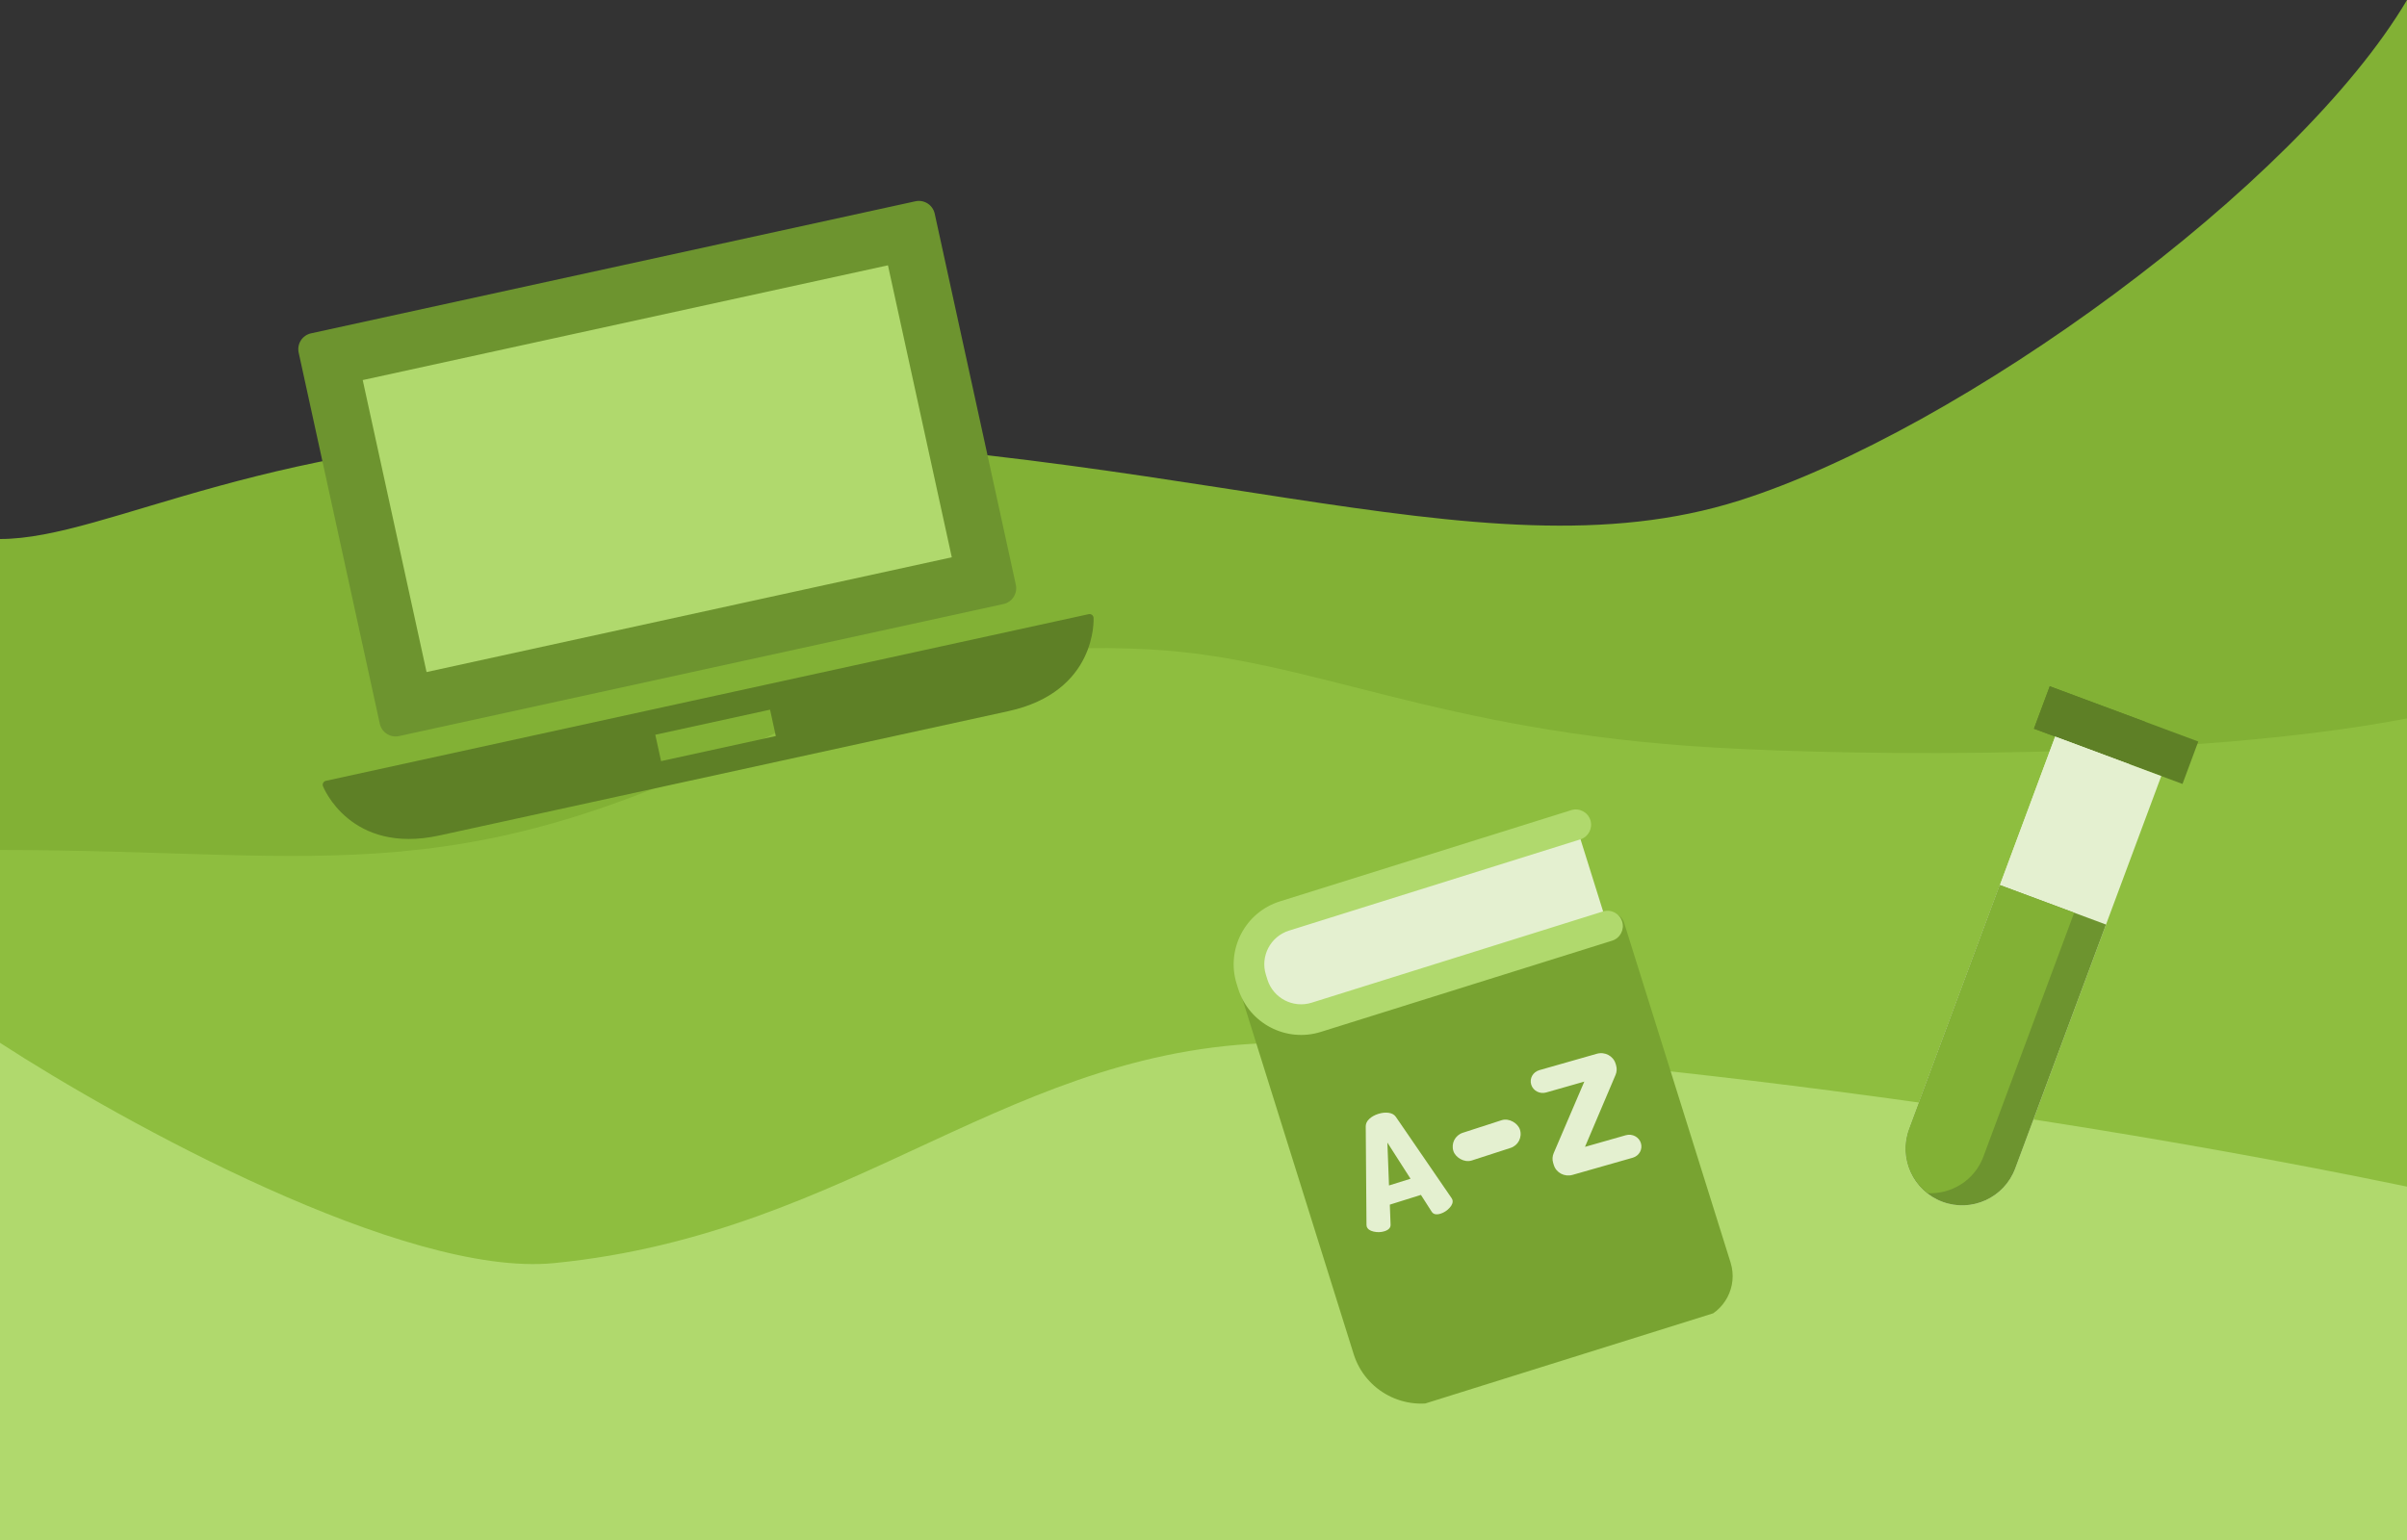 <?xml version="1.0" encoding="UTF-8"?>
<svg xmlns="http://www.w3.org/2000/svg" width="375" height="240" viewBox="0 0 375 240" fill="none">
  <rect x="0" y="0" width="375" height="240" fill="#333333" stroke="none"/>
  <path d="M0 156H375V240H0V156Z" fill="#B0D96D"></path>
  <path d="M95.5 67.5C42 67.5 17 84 0 84L3.26804e-05 134H375V0C357.909 28.933 305.316 67.119 271 78C230 91 182.793 67.5 95.5 67.5Z" fill="#82B135"></path>
  <path d="M126.053 111.488C72.204 140.101 52.026 132.47 0 132.47V162.514C19.084 174.912 63.063 199.138 86.305 196.849C133.5 192.2 157.68 162.514 200.5 162.514C222.68 162.514 298 169 375 184.927V111.965C341.005 118.483 289.45 117.808 267 116.5C223.5 113.965 204.5 102.589 179.173 101.209C161.88 100.267 143.343 102.302 126.053 111.488Z" fill="#8EBE3F"></path>
  <g clip-path="url(#clip0)">
    <rect x="55.543" y="58.661" width="85.408" height="47.912" transform="rotate(-12.328 55.543 58.661)" fill="#B0D96D"></rect>
    <path d="M170.124 95.824C169.981 95.716 169.794 95.674 169.617 95.713L50.765 121.688C50.588 121.727 50.437 121.841 50.35 122.001C50.264 122.159 50.251 122.35 50.315 122.52C50.357 122.627 54.555 133.241 68.469 130.2L157.079 110.834C170.991 107.793 170.379 96.396 170.373 96.281C170.359 96.1 170.268 95.932 170.124 95.824ZM120.869 114.709L102.992 118.616L102.093 114.506L119.971 110.599L120.869 114.709Z" fill="#5E8026"></path>
    <path d="M62.176 114.712L156.335 94.133C157.697 93.836 158.56 92.49 158.262 91.129L145.623 33.296C145.325 31.935 143.979 31.072 142.618 31.369L48.459 51.948C47.097 52.246 46.234 53.592 46.532 54.953L59.171 112.785C59.468 114.147 60.815 115.01 62.176 114.712ZM56.51 59.232L138.34 41.347L148.285 86.85L66.454 104.735L56.51 59.232Z" fill="#6D942F"></path>
  </g>
  <path d="M319.342 106.952L342.483 115.562L340.023 122.174L316.882 113.564L319.342 106.952Z" fill="#5E8026"></path>
  <path d="M319.342 106.952L334.218 112.487L331.758 119.099L316.882 113.564L319.342 106.952Z" fill="#5E8026"></path>
  <path d="M336.717 120.945L320.187 114.795L297.432 175.953C295.734 180.518 298.057 185.595 302.621 187.293C307.186 188.991 312.263 186.668 313.961 182.104L336.717 120.945Z" fill="#E4F0D0"></path>
  <path d="M300.298 185.951C304.036 186.137 307.627 183.954 309.002 180.259L331.758 119.1L320.187 114.795L297.432 175.953C296.057 179.648 297.349 183.647 300.298 185.951Z" fill="#E4F0D0"></path>
  <path d="M302.621 187.293C307.186 188.991 312.263 186.667 313.961 182.103L328.106 144.086L311.577 137.936L297.432 175.953C295.734 180.517 298.057 185.595 302.621 187.293Z" fill="#6D942F"></path>
  <path d="M300.298 185.951C304.036 186.137 307.627 183.954 309.002 180.258L323.148 142.241L311.577 137.936L297.432 175.953C296.057 179.647 297.349 183.647 300.298 185.951Z" fill="#82B135"></path>
  <g clip-path="url(#clip1)">
    <path d="M250.055 142.296L211.654 154.326L209.762 148.286C209.368 147.029 208.029 146.329 206.772 146.723L194.459 150.58C193.202 150.974 192.502 152.312 192.896 153.57L210.896 211.031C212.71 216.821 218.902 220.055 224.7 218.239L264.986 205.619C268.704 204.454 270.783 200.484 269.619 196.769L253.045 143.86C252.651 142.602 251.312 141.902 250.055 142.296Z" fill="#78A331"></path>
    <path d="M242.527 181.434C242.821 182.397 243.866 182.947 244.861 182.663L254.234 179.992C254.987 179.777 255.418 179.012 255.196 178.284C254.973 177.555 254.183 177.139 253.429 177.354L246.46 179.34C246.372 179.365 246.28 179.317 246.254 179.232C246.244 179.197 246.246 179.16 246.26 179.126L251.262 167.344C251.424 166.962 251.447 166.537 251.326 166.141L251.248 165.888C250.955 164.925 249.91 164.375 248.914 164.659L239.956 167.212C239.211 167.425 238.785 168.181 239.005 168.901C239.224 169.621 240.006 170.033 240.751 169.821L247.307 167.952C247.395 167.927 247.487 167.976 247.512 168.06C247.523 168.095 247.521 168.133 247.507 168.167L242.49 179.887C242.326 180.271 242.302 180.697 242.424 181.095L242.527 181.434Z" fill="#E4F0D0"></path>
    <path fill-rule="evenodd" clip-rule="evenodd" d="M238.554 169.03C238.261 168.069 238.829 167.06 239.823 166.777L248.782 164.223C250.026 163.868 251.332 164.556 251.699 165.759L251.776 166.012C251.927 166.508 251.899 167.039 251.696 167.517L246.935 178.731L253.296 176.918C254.299 176.632 255.351 177.186 255.646 178.155C255.942 179.124 255.369 180.142 254.366 180.427L244.994 183.099C243.75 183.454 242.443 182.766 242.077 181.563L241.973 181.224C241.821 180.726 241.85 180.193 242.056 179.713L246.829 168.562L240.884 170.256C239.89 170.54 238.847 169.99 238.554 169.03ZM240.089 167.648C239.593 167.79 239.309 168.293 239.455 168.773C239.602 169.252 240.122 169.526 240.619 169.385L247.174 167.516C247.511 167.421 247.864 167.606 247.963 167.932C248.004 168.066 247.996 168.211 247.941 168.34L242.924 180.061C242.801 180.348 242.783 180.668 242.874 180.967L242.978 181.306C243.198 182.028 243.982 182.44 244.728 182.228L254.101 179.556C254.605 179.412 254.894 178.9 254.745 178.412C254.596 177.924 254.067 177.646 253.562 177.789L246.593 179.776C246.256 179.872 245.903 179.686 245.804 179.361C245.763 179.226 245.77 179.083 245.825 178.954L250.827 167.172C250.949 166.885 250.966 166.567 250.875 166.269L250.798 166.016C250.578 165.294 249.794 164.882 249.047 165.094L240.089 167.648Z" fill="#E4F0D0"></path>
    <rect x="225.736" y="177.235" width="10.893" height="4.539" rx="2.269" transform="rotate(-17.944 225.736 177.235)" fill="#E4F0D0"></rect>
    <path d="M250.472 144.317L205.086 158.534C200.931 159.836 196.509 157.528 195.209 153.379L194.969 152.615C193.67 148.466 195.985 144.047 200.14 142.746L245.526 128.528L250.472 144.317Z" fill="#E4F0D0"></path>
    <path d="M212.926 191.134C212.912 191.088 212.9 191 212.893 190.867L212.776 175.516C212.779 175.095 212.966 174.712 213.337 174.368C213.709 174.025 214.178 173.765 214.745 173.587C215.311 173.41 215.846 173.356 216.347 173.426C216.848 173.496 217.22 173.703 217.462 174.048L226.148 186.715C226.217 186.828 226.258 186.907 226.273 186.953C226.398 187.352 226.257 187.774 225.85 188.221C225.444 188.668 224.972 188.975 224.436 189.143C223.778 189.349 223.318 189.25 223.056 188.844L221.375 186.217L216.528 187.736L216.646 190.852C216.663 191.335 216.342 191.679 215.684 191.885C215.147 192.053 214.585 192.07 213.996 191.934C213.408 191.799 213.051 191.533 212.926 191.134ZM216.4 184.748L219.754 183.698L216.148 178.066L216.4 184.748Z" fill="#E4F0D0"></path>
    <path d="M251.16 146.601L205.774 160.818C200.37 162.511 194.598 159.497 192.907 154.099L192.668 153.335C190.977 147.937 193.998 142.169 199.402 140.476L244.788 126.258C246.045 125.865 247.384 126.565 247.778 127.822C248.172 129.079 247.472 130.418 246.214 130.812L200.828 145.03C197.935 145.936 196.317 149.022 197.222 151.908L197.461 152.673C198.365 155.559 201.455 157.171 204.348 156.265L249.734 142.047C250.991 141.653 252.33 142.353 252.724 143.611C253.118 144.868 252.418 146.207 251.16 146.601Z" fill="#B0D96D"></path>
  </g>
  <defs>
    <clipPath id="clip0">
      <rect width="122.904" height="122.904" fill="white" transform="translate(31 34.173) rotate(-12.328)"></rect>
    </clipPath>
    <clipPath id="clip1">
      <rect width="81.44" height="81.44" fill="white" transform="translate(179.475 146.719) rotate(-17.393)"></rect>
    </clipPath>
  </defs>
</svg>
